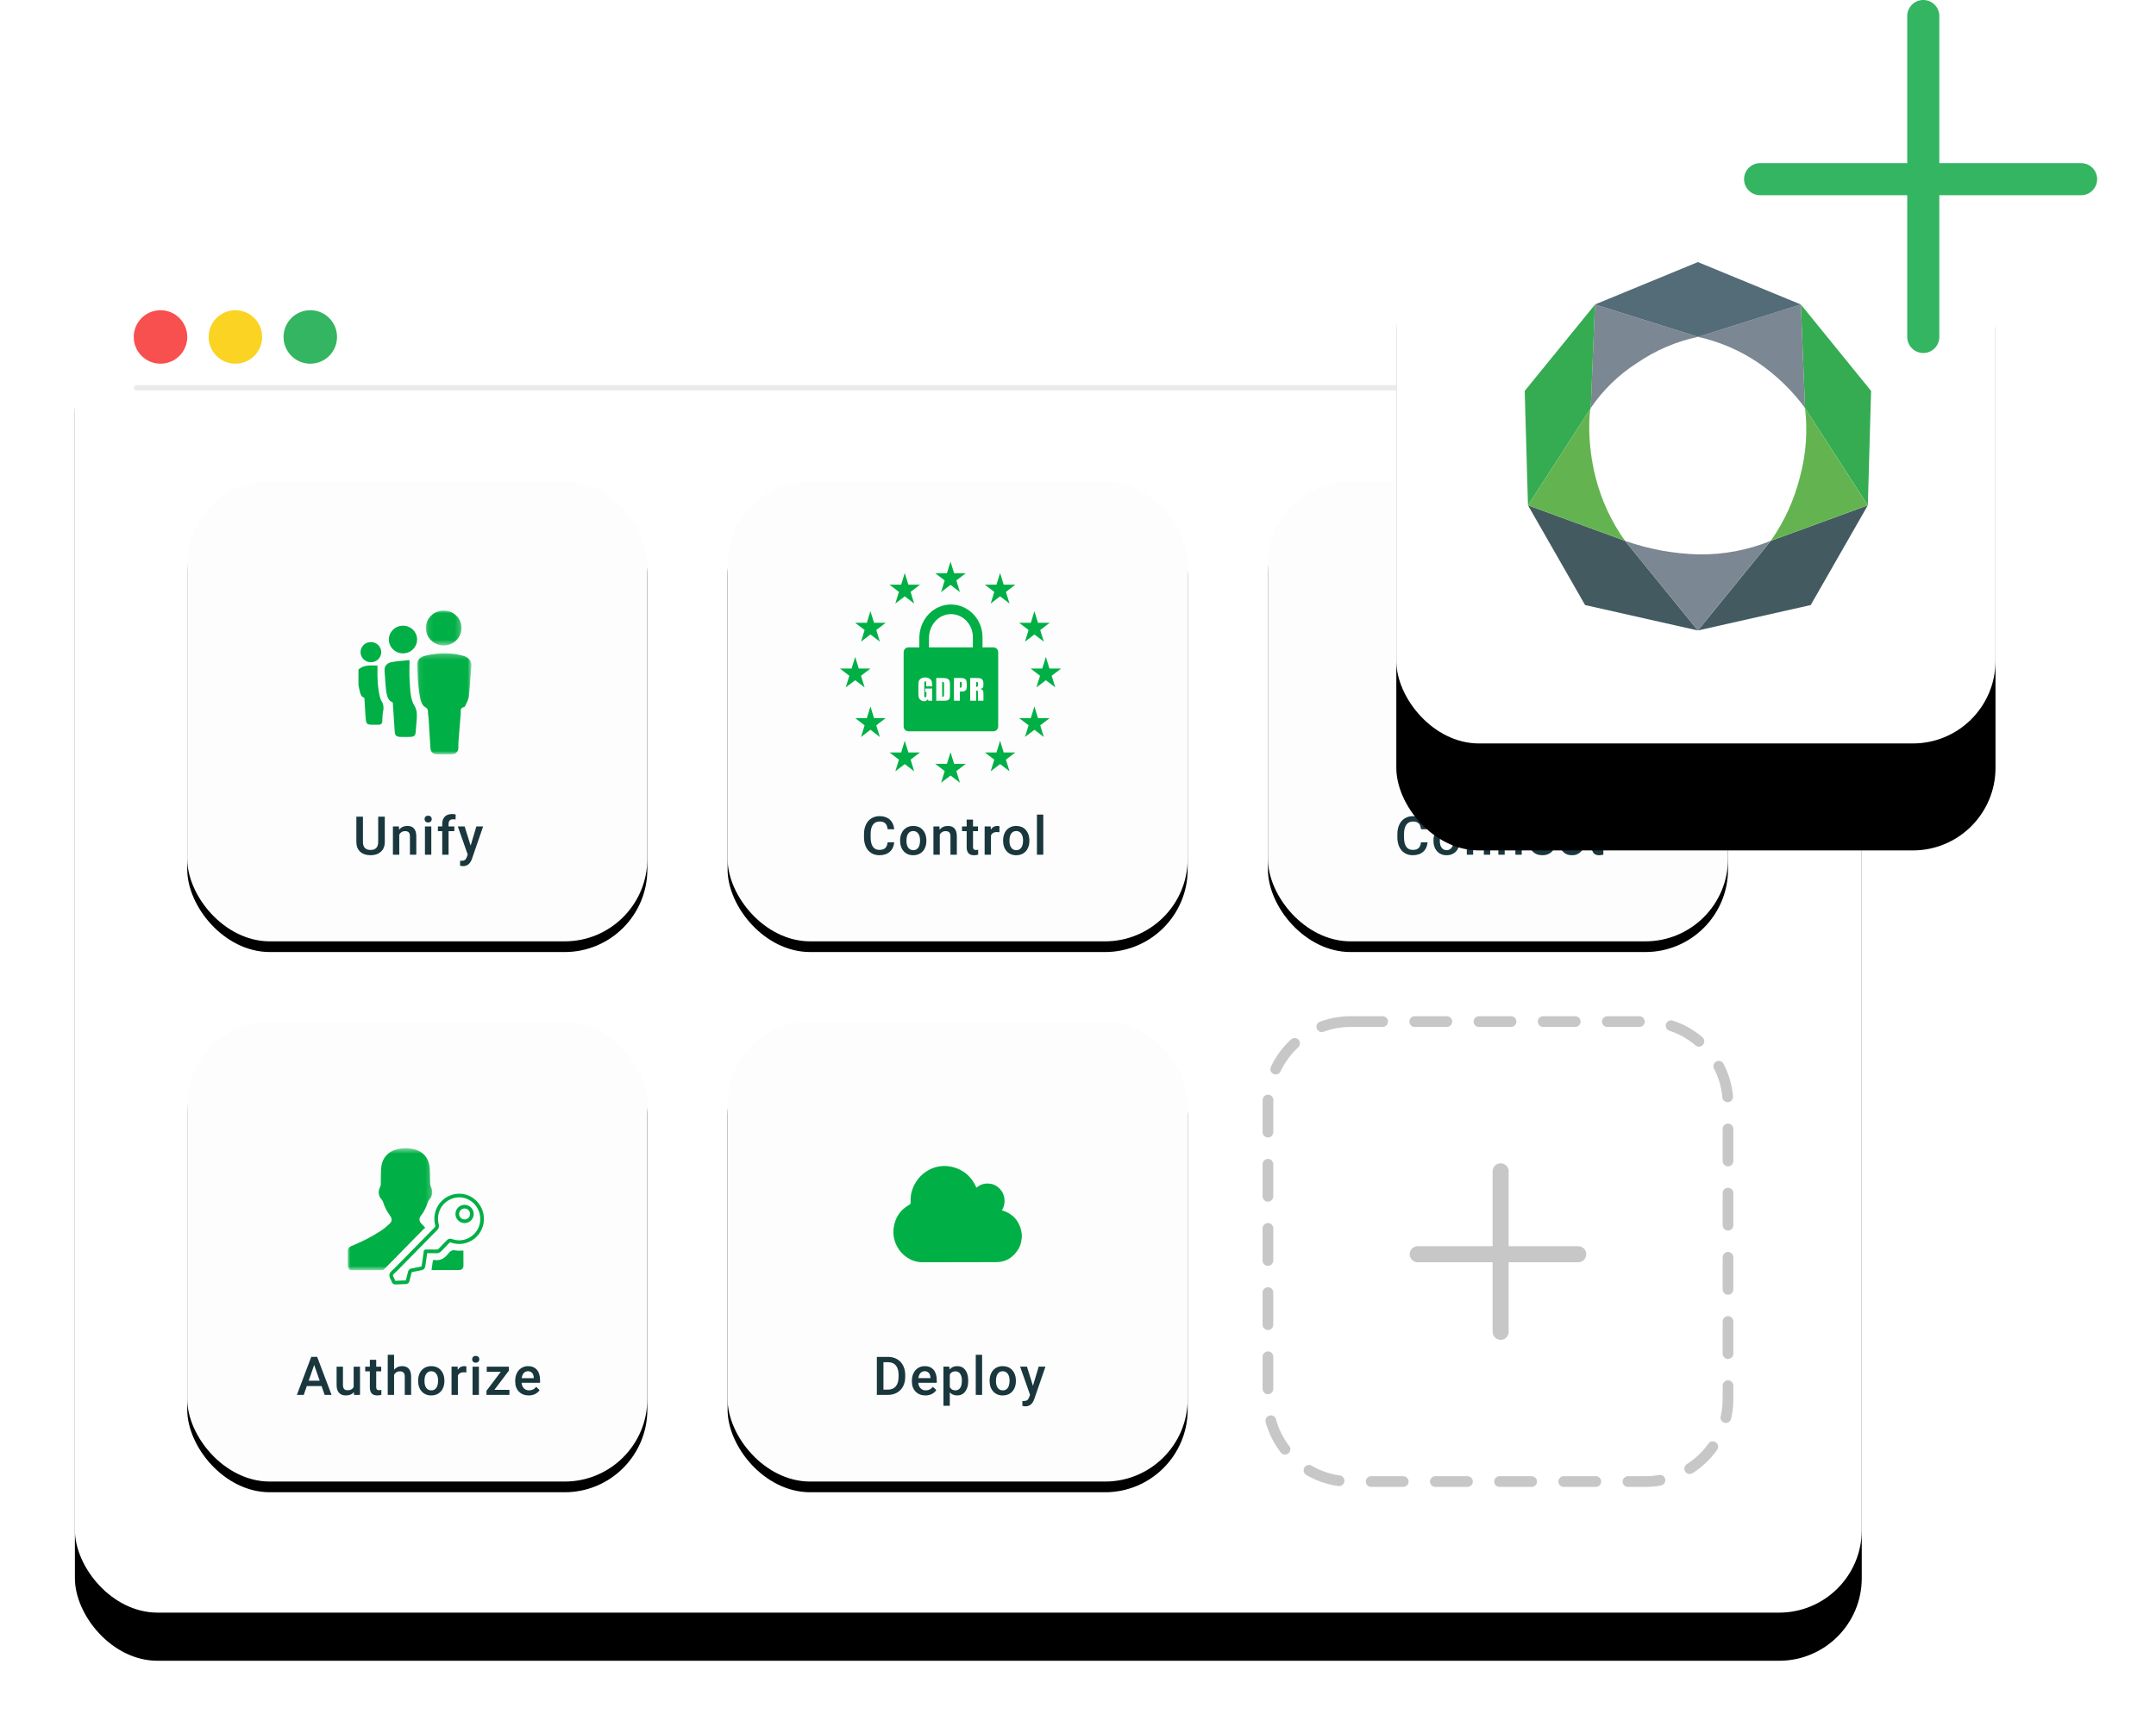 <svg height="324" viewBox="0 0 403 324" width="403" xmlns="http://www.w3.org/2000/svg" xmlns:xlink="http://www.w3.org/1999/xlink"><defs><rect id="a" height="249" rx="15.444" width="334" y=".506"/><filter id="b" height="120.5%" width="115.3%" x="-7.6%" y="-6.6%"><feOffset dx="0" dy="9" in="SourceAlpha" result="shadowOffsetOuter1"/><feGaussianBlur in="shadowOffsetOuter1" result="shadowBlurOuter1" stdDeviation="7"/><feColorMatrix in="shadowBlurOuter1" type="matrix" values="0 0 0 0 0.094   0 0 0 0 0.536   0 0 0 0 0.433  0 0 0 0.18 0"/></filter><rect id="c" height="86" rx="15.444" width="86" x="21" y="38"/><filter id="d" height="123.3%" width="123.3%" x="-11.6%" y="-9.3%"><feOffset dx="0" dy="2" in="SourceAlpha" result="shadowOffsetOuter1"/><feGaussianBlur in="shadowOffsetOuter1" result="shadowBlurOuter1" stdDeviation="3"/><feColorMatrix in="shadowBlurOuter1" type="matrix" values="0 0 0 0 0.094   0 0 0 0 0.536   0 0 0 0 0.433  0 0 0 0.13 0"/></filter><rect id="e" height="86" rx="15.444" width="86" x="21" y="139"/><filter id="f" height="123.3%" width="123.3%" x="-11.6%" y="-9.3%"><feOffset dx="0" dy="2" in="SourceAlpha" result="shadowOffsetOuter1"/><feGaussianBlur in="shadowOffsetOuter1" result="shadowBlurOuter1" stdDeviation="3"/><feColorMatrix in="shadowBlurOuter1" type="matrix" values="0 0 0 0 0.094   0 0 0 0 0.536   0 0 0 0 0.433  0 0 0 0.13 0"/></filter><rect id="g" height="86" rx="15.444" width="86"/><filter id="h" height="123.3%" width="123.3%" x="-11.6%" y="-9.3%"><feOffset dx="0" dy="2" in="SourceAlpha" result="shadowOffsetOuter1"/><feGaussianBlur in="shadowOffsetOuter1" result="shadowBlurOuter1" stdDeviation="3"/><feColorMatrix in="shadowBlurOuter1" type="matrix" values="0 0 0 0 0.094   0 0 0 0 0.536   0 0 0 0 0.433  0 0 0 0.13 0"/></filter><rect id="i" height="86" rx="15.444" width="86" x="122" y="139"/><filter id="j" height="123.3%" width="123.3%" x="-11.6%" y="-9.3%"><feOffset dx="0" dy="2" in="SourceAlpha" result="shadowOffsetOuter1"/><feGaussianBlur in="shadowOffsetOuter1" result="shadowBlurOuter1" stdDeviation="3"/><feColorMatrix in="shadowBlurOuter1" type="matrix" values="0 0 0 0 0.094   0 0 0 0 0.536   0 0 0 0 0.433  0 0 0 0.13 0"/></filter><rect id="k" height="86" rx="15.444" width="86" x="223" y="38"/><filter id="l" height="123.3%" width="123.3%" x="-11.6%" y="-9.3%"><feOffset dx="0" dy="2" in="SourceAlpha" result="shadowOffsetOuter1"/><feGaussianBlur in="shadowOffsetOuter1" result="shadowBlurOuter1" stdDeviation="3"/><feColorMatrix in="shadowBlurOuter1" type="matrix" values="0 0 0 0 0.094   0 0 0 0 0.536   0 0 0 0 0.433  0 0 0 0.13 0"/></filter><rect id="m" height="112" rx="15.444" width="112" y="24"/><filter id="n" height="198.2%" width="198.2%" x="-49.1%" y="-31.2%"><feOffset dx="0" dy="20" in="SourceAlpha" result="shadowOffsetOuter1"/><feGaussianBlur in="shadowOffsetOuter1" result="shadowBlurOuter1" stdDeviation="15"/><feColorMatrix in="shadowBlurOuter1" type="matrix" values="0 0 0 0 0.208   0 0 0 0 0.753   0 0 0 0 0.655  0 0 0 0.23 0"/></filter><mask id="o" fill="#fff"><path d="m0 .468h15.792v22.804h-15.792z" fill="#fff" fill-rule="evenodd"/></mask><mask id="p" fill="#fff"><path d="m.074.218h10.143v18.888h-10.143z" fill="#fff" fill-rule="evenodd"/></mask><mask id="q" fill="#fff"><path d="m.113.019h6.663v6.523h-6.663z" fill="#fff" fill-rule="evenodd"/></mask><mask id="r" fill="#fff"><path d="m.056.085h10.446v10.475h-10.446z" fill="#fff" fill-rule="evenodd"/></mask><mask id="s" fill="#fff"><path d="m0 .007h24.307v17.669h-24.307z" fill="#fff" fill-rule="evenodd"/></mask></defs><g fill="none" fill-rule="evenodd"><g transform="translate(14 52)"><use fill="#000" filter="url(#b)" xlink:href="#a"/><use fill="#fff" fill-rule="evenodd" xlink:href="#a"/><circle cx="16" cy="11" fill="#f84f4f" r="5"/><use fill="#000" filter="url(#d)" xlink:href="#c"/><use fill="#fdfdfd" fill-rule="evenodd" xlink:href="#c"/><path d="m55.267 107.898c.804 0 1.448-.221 1.931-.662s.725-1.039.725-1.794v-4.751h-1.23v4.717c0 1.003-.475 1.504-1.426 1.504-.469 0-.824-.125-1.064-.376-.241-.251-.361-.614-.361-1.089v-4.756h-1.23v4.746c0 .771.239 1.375.718 1.809.479.435 1.125.652 1.938.652zm5.363-.098v-3.76c.234-.433.591-.649 1.069-.649.329 0 .566.081.71.242.145.161.217.409.217.745v3.423h1.187v-3.491c-.02-1.26-.579-1.89-1.68-1.89-.635 0-1.147.236-1.538.708l-.034-.61h-1.118v5.283zm5.397-6.03c.215 0 .381-.059.498-.178s.176-.268.176-.447c0-.182-.059-.334-.176-.454s-.283-.181-.498-.181c-.215 0-.38.06-.496.181s-.173.272-.173.454c0 .179.058.328.173.447s.281.178.496.178zm.591 6.03v-5.283h-1.187v5.283zm3.229 0v-4.404h1.074v-.879h-1.074v-.469c0-.583.283-.874.85-.874.173 0 .324.013.454.039l.029-.928c-.234-.059-.456-.088-.664-.088-.586 0-1.042.16-1.367.479-.326.319-.488.771-.488 1.357v.483h-.806v.879h.806v4.404zm2.721 2.134c.771 0 1.318-.444 1.641-1.333l2.1-6.084h-1.265l-1.074 3.584-1.118-3.584h-1.279l1.855 5.259-.171.454c-.088.257-.208.44-.359.549-.151.109-.377.164-.676.164l-.225-.015v.918c.208.059.399.088.571.088z" fill="#19373d" fill-rule="nonzero"/><use fill="#000" filter="url(#f)" xlink:href="#e"/><use fill="#fdfdfd" fill-rule="evenodd" xlink:href="#e"/><g transform="translate(51 162)"><path d="m14.498 15.334c-.091.069-.205.134-.293.227-2.475 2.519-4.946 5.046-7.426 7.561-.084.087-.242.134-.367.134-1.855.012-3.711.017-5.566.014-.538 0-.829-.287-.837-.831-.012-.928 0-1.856-.009-2.784-.007-.516.3-.742.722-.919 1.884-.783 3.713-1.68 5.422-2.805.593-.393 1.153-.846 1.671-1.338.515-.49.502-1.007.064-1.564-.586-.747-.977-1.591-1.267-2.493-.055-.175-.162-.349-.284-.485-.591-.643-.704-1.513-.302-2.289.089-.173.142-.382.149-.577.033-1.031-.016-2.068.08-3.089.173-1.86 1.355-3.113 3.158-3.486.973-.202 1.944-.188 2.913.025 1.631.356 2.755 1.523 2.957 3.225.127 1.056.069 2.133.115 3.203.012.244.076.504.185.721.362.734.248 1.617-.3 2.232-.135.154-.248.351-.313.549-.308.923-.709 1.793-1.324 2.551-.3.369-.327.895-.025 1.272.246.308.536.581.878.945" fill="#00af45" mask="url(#o)" transform="translate(0 .215)"/><path d="m14.267 21.964c-.017.128-.04.255-.057.382-.109.737-.109.737-.842.877-.46.087-.92.192-1.384.265-.22.035-.329.142-.38.356-.125.528-.273 1.048-.395 1.575-.054.223-.16.311-.394.313-.622.011-1.244.04-1.867.074-.206.014-.322-.046-.395-.255-.145-.41-.489-.839-.429-1.208.054-.347.514-.633.809-.933 2.508-2.56 5.02-5.119 7.539-7.667.233-.234.291-.424.202-.764-.646-2.484.934-4.943 3.438-5.394 2.426-.439 4.732 1.366 4.98 3.893.304 3.16-2.735 5.571-5.702 4.507-.269-.098-.431-.07-.627.142-.495.533-1.029 1.032-1.522 1.57-.207.221-.42.279-.707.27-.644-.023-1.293-.007-1.984-.005-.094.655-.186 1.328-.283 2.002z" stroke="#00af45" stroke-linejoin="round" stroke-width=".682"/><circle cx="21.84" cy="12.968" r="1.365" stroke="#00af45" stroke-width=".682"/><path d="m21.621 19.812c0 .332 0 .651.002.968.003.59.02 1.183.009 1.776-.013.62-.293.895-.897.9-1.584.007-3.173.007-4.759.01-.087 0-.173-.012-.305-.021.076-.586.147-1.155.233-1.721.009-.06.106-.111.169-.161.016-.01.051-.005.075-.001 1.216.24 2.047-.385 2.733-1.28.371-.484.786-.612 1.375-.484.409.087.853.015 1.364.015" fill="#00af45"/></g><path d="m42.775 208.8.576-1.655h2.754l.581 1.655h1.289l-2.69-7.109h-1.108l-2.686 7.109zm2.983-2.651h-2.061l1.03-2.949zm4.904 2.749c.641 0 1.136-.205 1.484-.615l.029.518h1.118v-5.283h-1.187v3.794c-.202.413-.591.62-1.167.62-.557 0-.835-.335-.835-1.006v-3.408h-1.187v3.423c0 .635.147 1.12.442 1.455.295.335.728.503 1.301.503zm5.841 0c.251 0 .511-.037.781-.112v-.918c-.14.033-.278.049-.415.049-.205 0-.347-.045-.427-.134-.08-.09-.12-.235-.12-.437v-2.949h.933v-.879h-.933v-1.284h-1.187v1.284h-.869v.879h.869v2.993c0 1.006.456 1.509 1.367 1.509zm3.16-.098v-3.774c.234-.423.589-.635 1.064-.635.306 0 .538.076.696.227s.237.409.237.774v3.408h1.187v-3.452c-.016-1.286-.588-1.929-1.714-1.929-.592 0-1.082.225-1.47.674v-2.793h-1.187v7.5zm6.954.098c.488 0 .919-.112 1.292-.337.373-.225.659-.542.859-.952s.3-.876.3-1.396l-.005-.278c-.036-.758-.276-1.367-.72-1.826-.444-.459-1.023-.688-1.736-.688-.482 0-.908.111-1.279.334-.371.223-.659.542-.864.957-.205.415-.308.881-.308 1.399v.059c0 .827.224 1.488.671 1.985.448.496 1.044.745 1.79.745zm0-.947c-.4 0-.713-.154-.938-.461s-.337-.733-.337-1.277c0-.612.114-1.072.342-1.379s.535-.461.923-.461c.394 0 .706.156.935.469.229.312.344.736.344 1.27 0 .602-.111 1.06-.334 1.372-.223.312-.535.469-.935.469zm4.972.85v-3.613c.189-.417.555-.625 1.099-.625.166 0 .327.013.483.039l.005-1.113c-.111-.046-.251-.068-.42-.068-.508 0-.905.229-1.191.688l-.029-.591h-1.133v5.283zm3.336-6.03c.215 0 .381-.059.498-.178s.176-.268.176-.447c0-.182-.059-.334-.176-.454s-.283-.181-.498-.181c-.215 0-.38.06-.496.181-.116.12-.173.272-.173.454 0 .179.058.328.173.447.116.119.281.178.496.178zm.591 6.03v-5.283h-1.187v5.283zm5.704 0v-.947h-2.812l2.71-3.584v-.752h-4.136v.957h2.632l-2.681 3.55v.776zm3.61.098c.439 0 .836-.087 1.189-.261.353-.174.636-.419.847-.735l-.64-.61c-.342.439-.785.659-1.328.659-.387 0-.709-.127-.964-.381-.256-.254-.401-.599-.437-1.035h3.452v-.479c0-.84-.196-1.489-.588-1.948-.392-.459-.948-.688-1.667-.688-.452 0-.863.116-1.23.347-.368.231-.653.554-.857.969-.203.415-.305.886-.305 1.414v.146c0 .788.234 1.418.701 1.892s1.077.71 1.829.71zm.947-3.232h-2.261c.055-.407.183-.724.383-.952s.463-.342.789-.342c.329 0 .586.102.771.305.186.203.291.504.317.901z" fill="#19373d" fill-rule="nonzero"/><g transform="translate(122 38)"><use fill="#000" filter="url(#h)" xlink:href="#g"/><use fill="#fdfdfd" fill-rule="evenodd" xlink:href="#g"/><path d="m28.359 69.898c.811 0 1.46-.212 1.948-.637.488-.425.768-1.016.84-1.775h-1.23c-.065.508-.22.871-.464 1.089-.244.218-.609.327-1.094.327-.531 0-.933-.202-1.208-.605-.275-.404-.413-.99-.413-1.758v-.63c.007-.758.154-1.334.442-1.726.288-.392.701-.588 1.238-.588.462 0 .813.113 1.052.339.239.226.388.595.447 1.106h1.23c-.078-.778-.356-1.38-.835-1.807s-1.11-.64-1.895-.64c-.583 0-1.096.138-1.541.415s-.785.671-1.023 1.182-.356 1.102-.356 1.772v.664c.01.654.132 1.229.366 1.724s.567.876.999 1.145.93.403 1.497.403zm6.349 0c.488 0 .919-.112 1.292-.337.373-.225.659-.542.859-.952.2-.41.3-.876.3-1.396l-.005-.278c-.036-.758-.276-1.367-.72-1.826-.444-.459-1.023-.688-1.736-.688-.482 0-.908.111-1.279.334-.371.223-.659.542-.864.957-.205.415-.308.881-.308 1.399v.059c0 .827.224 1.488.671 1.985.448.496 1.044.745 1.79.745zm0-.947c-.4 0-.713-.154-.938-.461-.225-.308-.337-.733-.337-1.277 0-.612.114-1.072.342-1.379.228-.308.535-.461.923-.461.394 0 .706.156.935.469s.344.736.344 1.27c0 .602-.111 1.06-.334 1.372-.223.312-.535.469-.935.469zm4.957.85v-3.76c.234-.433.591-.649 1.069-.649.329 0 .566.081.71.242.145.161.217.409.217.745v3.423h1.187v-3.491c-.02-1.26-.579-1.89-1.68-1.89-.635 0-1.147.236-1.538.708l-.034-.61h-1.118v5.283zm6.393.098c.251 0 .511-.037.781-.112v-.918c-.14.033-.278.049-.415.049-.205 0-.347-.045-.427-.134s-.12-.235-.12-.437v-2.949h.933v-.879h-.933v-1.284h-1.187v1.284h-.869v.879h.869v2.993c0 1.006.456 1.509 1.367 1.509zm3.175-.098v-3.613c.189-.417.555-.625 1.099-.625.166 0 .327.013.483.039l.005-1.113c-.111-.046-.251-.068-.42-.068-.508 0-.905.229-1.191.688l-.029-.591h-1.133v5.283zm4.728.098c.488 0 .919-.112 1.292-.337.373-.225.659-.542.859-.952.2-.41.3-.876.3-1.396l-.005-.278c-.036-.758-.276-1.367-.72-1.826-.444-.459-1.023-.688-1.736-.688-.482 0-.908.111-1.279.334-.371.223-.659.542-.864.957-.205.415-.308.881-.308 1.399v.059c0 .827.224 1.488.671 1.985.448.496 1.044.745 1.79.745zm0-.947c-.4 0-.713-.154-.938-.461-.225-.308-.337-.733-.337-1.277 0-.612.114-1.072.342-1.379.228-.308.535-.461.923-.461.394 0 .706.156.935.469s.344.736.344 1.27c0 .602-.111 1.06-.334 1.372-.223.312-.535.469-.935.469zm5.05.85v-7.5h-1.187v7.5z" fill="#19373d" fill-rule="nonzero"/><g fill="#00af45" transform="translate(21 15)"><path d="m20.671 0-.673 2.177h-2.178l1.761 1.344-.674 2.181 1.764-1.348 1.763 1.348-.675-2.181 1.763-1.344h-2.178z"/><path d="m19.997 37.818h-2.177l1.764 1.345-.675 2.18 1.763-1.345 1.76 1.345-.672-2.18 1.764-1.345h-2.181l-.67-2.178z"/><path d="m29.264 4.317h-2.177l1.764 1.345-.673 2.179 1.76-1.345 1.761 1.345-.67-2.179 1.761-1.345h-2.18l-.671-2.179z"/><path d="m35.681 11.444h-2.18l1.763 1.348-.674 2.177 1.763-1.348 1.76 1.348-.673-2.177 1.762-1.348h-2.18l-.67-2.177z"/><path d="m37.819 19.999h-2.179l1.762 1.345-.676 2.178 1.767-1.345 1.761 1.345-.674-2.178 1.762-1.345h-2.179l-.671-2.179z"/><path d="m2.179 19.999h-2.179l1.761 1.344-.677 2.18 1.768-1.346 1.762 1.346-.674-2.18 1.761-1.344h-2.179l-.671-2.179z"/><path d="m35.678 29.265h-2.176l1.762 1.345-.674 2.179 1.764-1.345 1.759 1.345-.671-2.179 1.761-1.345h-2.178l-.672-2.178z"/><path d="m30.611 35.68-.673-2.178-.674 2.178h-2.177l1.764 1.348-.673 2.176 1.761-1.345 1.763 1.345-.673-2.176 1.761-1.348z"/><path d="m11.446 4.317h-2.18l1.763 1.345-.673 2.179 1.763-1.345 1.761 1.345-.673-2.179 1.761-1.345h-2.178l-.671-2.179z"/><path d="m5.029 11.445h-2.178l1.764 1.348-.673 2.175 1.76-1.345 1.761 1.345-.67-2.175 1.76-1.348h-2.18l-.671-2.179z"/><path d="m5.029 29.265h-2.178l1.764 1.345-.673 2.179 1.763-1.345 1.758 1.345-.67-2.179 1.76-1.345h-2.177l-.671-2.178z"/><path d="m12.791 35.68-.673-2.178-.674 2.178h-2.177l1.763 1.348-.673 2.176 1.761-1.345 1.763 1.345-.673-2.176 1.761-1.348z"/><g transform="translate(11.405 7.841)"><path d="m7.953 14.68c-.044-.025-.126-.038-.248-.038v2.801c.16 0 .257-.032.294-.096.038-.066.057-.237.057-.523v-1.653c0-.194-.006-.318-.019-.371-.013-.056-.04-.096-.085-.121"/><path d="m11.017 14.642v1.085c.031 0 .059.003.082.003.101 0 .173-.027.214-.078.037-.05.059-.156.059-.311v-.351c0-.144-.025-.239-.069-.283-.048-.043-.142-.065-.286-.065"/><path d="m14.055 14.642v.944c.126 0 .214-.015.265-.049.05-.035.074-.146.074-.332v-.236c0-.134-.024-.221-.074-.264-.048-.041-.136-.063-.265-.063"/><path d="m17.277 8.201h-2.029v-1.908c0-3.369-2.648-6.111-5.905-6.111-3.204 0-5.797 2.67-5.904 6.083-.003.183-.006 1.047-.003 1.937h-2.029c-.497 0-.901.405-.901.897v13.888c0 .495.405.899.901.899h15.87c.497 0 .902-.405.902-.899v-13.888c0-.493-.406-.897-.902-.897zm-12.036-1.881c.075-2.437 1.879-4.341 4.102-4.341 2.265 0 4.103 1.933 4.103 4.314v1.908h-8.211c0-.93 0-1.731.006-1.881zm.6 9.161h-1.112v-.386c0-.245-.013-.398-.032-.457-.022-.062-.072-.093-.151-.093-.068 0-.115.028-.141.078-.025.057-.037.191-.037.408v2.042c0 .193.012.318.037.379.025.06.075.09.147.09.082 0 .136-.034.167-.103.028-.068.043-.202.043-.4v-.504h-.226v-.647h1.304v2.286h-.701l-.104-.305c-.075.13-.169.23-.286.294-.116.065-.251.101-.408.101-.185 0-.361-.047-.524-.137-.161-.09-.287-.202-.372-.333-.085-.137-.138-.276-.157-.422-.022-.147-.031-.364-.031-.656v-1.268c0-.405.018-.702.066-.886.043-.183.169-.352.377-.506.21-.153.478-.231.81-.231.323 0 .593.069.81.199.214.134.352.292.417.476.067.183.102.45.102.799zm3.325 1.431c0 .378-.018.633-.053.764-.038.127-.101.23-.189.301-.091.072-.201.125-.333.153-.132.03-.334.044-.597.044h-1.4v-4.259h.828c.538 0 .901.025 1.091.072.187.048.333.13.43.242.101.111.16.239.185.375.025.137.037.411.037.812zm3.135-1.435c0 .271-.032.471-.088.595-.056.124-.157.22-.307.285-.151.069-.348.1-.591.1h-.299v1.717h-1.111v-4.259h1.12c.302 0 .535.022.697.072.161.045.286.114.369.204.082.087.134.195.163.323.032.129.047.324.047.591zm2.953.692c.079.089.123.174.142.252.019.078.028.285.028.63v1.123h-1.03v-1.415c0-.231-.018-.37-.056-.425-.035-.053-.128-.081-.283-.081v1.921h-1.112v-4.259h.789c.524 0 .879.019 1.064.06.185.04.337.143.452.31.12.165.176.429.176.793 0 .332-.04.552-.122.668-.085.115-.246.183-.49.205.219.052.367.128.443.218z"/></g></g></g><use fill="#000" filter="url(#j)" xlink:href="#i"/><use fill="#fdfdfd" fill-rule="evenodd" xlink:href="#i"/><path d="m151.946 208.8c.641 0 1.21-.138 1.707-.415s.879-.671 1.147-1.182c.269-.511.403-1.104.403-1.777v-.356c0-.664-.133-1.253-.4-1.768s-.644-.911-1.13-1.191c-.487-.28-1.044-.42-1.672-.42h-2.1v7.109zm-.005-.986h-.806v-5.127h.864c.638 0 1.125.203 1.46.61.335.407.503.996.503 1.768v.396c-.007.758-.183 1.34-.53 1.746-.347.405-.844.608-1.492.608zm7.037 1.084c.439 0 .836-.087 1.189-.261.353-.174.636-.419.847-.735l-.64-.61c-.342.439-.785.659-1.328.659-.387 0-.709-.127-.964-.381-.256-.254-.401-.599-.437-1.035h3.452v-.479c0-.84-.196-1.489-.588-1.948-.392-.459-.948-.688-1.667-.688-.452 0-.863.116-1.23.347-.368.231-.653.554-.857.969-.203.415-.305.886-.305 1.414v.146c0 .788.234 1.418.701 1.892.467.474 1.077.71 1.829.71zm.947-3.232h-2.261c.055-.407.183-.724.383-.952.2-.228.463-.342.789-.342.329 0 .586.102.771.305.186.203.291.504.317.901zm3.61 5.166v-2.505c.348.381.812.571 1.392.571.625 0 1.123-.243 1.494-.73.371-.487.557-1.139.557-1.956v-.073c0-.853-.183-1.519-.549-2-.366-.48-.872-.72-1.516-.72-.599 0-1.073.212-1.421.635l-.049-.537h-1.094v7.314zm1.055-2.881c-.488 0-.84-.205-1.055-.615v-2.344c.212-.4.56-.601 1.045-.601.391 0 .691.155.901.464.21.309.315.728.315 1.255 0 .618-.107 1.08-.32 1.384s-.509.457-.886.457zm4.987.85v-7.5h-1.187v7.5zm3.864.098c.488 0 .919-.112 1.292-.337.373-.225.659-.542.859-.952s.3-.876.3-1.396l-.005-.278c-.036-.758-.276-1.367-.72-1.826-.444-.459-1.023-.688-1.736-.688-.482 0-.908.111-1.279.334-.371.223-.659.542-.864.957-.205.415-.308.881-.308 1.399v.059c0 .827.224 1.488.671 1.985.448.496 1.044.745 1.79.745zm0-.947c-.4 0-.713-.154-.938-.461-.225-.308-.337-.733-.337-1.277 0-.612.114-1.072.342-1.379s.535-.461.923-.461c.394 0 .706.156.935.469s.344.736.344 1.27c0 .602-.111 1.06-.334 1.372s-.535.469-.935.469zm4.235 2.983c.771 0 1.318-.444 1.641-1.333l2.1-6.084h-1.265l-1.074 3.584-1.118-3.584h-1.279l1.855 5.259-.171.454c-.088.257-.208.44-.359.549-.151.109-.377.164-.676.164l-.225-.015v.918c.208.059.399.088.571.088z" fill="#19373d" fill-rule="nonzero"/><use fill="#000" filter="url(#l)" xlink:href="#k"/><use fill="#fdfdfd" fill-rule="evenodd" xlink:href="#k"/><path d="m250.057 107.898c.811 0 1.46-.212 1.948-.637.488-.425.768-1.016.84-1.775h-1.23c-.065.508-.22.871-.464 1.089-.244.218-.609.327-1.094.327-.531 0-.933-.202-1.208-.605s-.413-.99-.413-1.758v-.63c.007-.758.154-1.334.442-1.726.288-.392.701-.588 1.238-.588.462 0 .813.113 1.052.339s.388.595.447 1.106h1.23c-.078-.778-.356-1.38-.835-1.807-.479-.426-1.11-.64-1.895-.64-.583 0-1.096.138-1.541.415s-.785.671-1.023 1.182c-.238.511-.356 1.102-.356 1.772v.664c.01.654.132 1.229.366 1.724.234.495.567.876.999 1.145.431.269.93.403 1.497.403zm6.349 0c.488 0 .919-.112 1.292-.337.373-.225.659-.542.859-.952.2-.41.3-.876.3-1.396l-.005-.278c-.036-.758-.276-1.367-.72-1.826-.444-.459-1.023-.688-1.736-.688-.482 0-.908.111-1.279.334-.371.223-.659.542-.864.957-.205.415-.308.881-.308 1.399v.059c0 .827.224 1.488.671 1.985.448.496 1.044.745 1.79.745zm0-.947c-.4 0-.713-.154-.938-.461-.225-.308-.337-.733-.337-1.277 0-.612.114-1.072.342-1.379.228-.308.535-.461.923-.461.394 0 .706.156.935.469s.344.736.344 1.27c0 .602-.111 1.06-.334 1.372-.223.312-.535.469-.935.469zm4.957.85v-3.76c.234-.433.591-.649 1.069-.649.329 0 .566.081.71.242.145.161.217.409.217.745v3.423h1.187v-3.491c-.02-1.26-.579-1.89-1.68-1.89-.635 0-1.147.236-1.538.708l-.034-.61h-1.118v5.283zm5.895 0v-3.76c.234-.433.591-.649 1.069-.649.329 0 .566.081.71.242.145.161.217.409.217.745v3.423h1.187v-3.491c-.02-1.26-.579-1.89-1.68-1.89-.635 0-1.147.236-1.538.708l-.034-.61h-1.118v5.283zm7.052.098c.439 0 .836-.087 1.189-.261.353-.174.636-.419.847-.735l-.64-.61c-.342.439-.785.659-1.328.659-.387 0-.709-.127-.964-.381-.256-.254-.401-.599-.437-1.035h3.452v-.479c0-.84-.196-1.489-.588-1.948-.392-.459-.948-.688-1.667-.688-.452 0-.863.116-1.23.347-.368.231-.653.554-.857.969-.203.415-.305.886-.305 1.414v.146c0 .788.234 1.418.701 1.892.467.474 1.077.71 1.829.71zm.947-3.232h-2.261c.055-.407.183-.724.383-.952s.463-.342.789-.342c.329 0 .586.102.771.305.186.203.291.504.317.901zm4.611 3.232c.381 0 .736-.083 1.064-.249.329-.166.589-.391.781-.676.192-.285.295-.592.308-.92h-1.118c-.013.254-.117.467-.312.64-.195.173-.441.259-.737.259-.391 0-.689-.141-.896-.422-.207-.282-.31-.709-.31-1.282v-.19c.003-.566.109-.989.317-1.267.208-.278.505-.417.889-.417.299 0 .546.098.74.293.194.195.297.444.31.747h1.118c-.02-.596-.227-1.077-.623-1.443s-.907-.549-1.536-.549c-.742 0-1.328.242-1.758.725-.43.483-.645 1.127-.645 1.931v.122c0 .843.216 1.504.649 1.982.433.479 1.019.718 1.758.718zm5.05 0c.251 0 .511-.037.781-.112v-.918c-.14.033-.278.049-.415.049-.205 0-.347-.045-.427-.134-.08-.09-.12-.235-.12-.437v-2.949h.933v-.879h-.933v-1.284h-1.187v1.284h-.869v.879h.869v2.993c0 1.006.456 1.509 1.367 1.509z" fill="#19373d" fill-rule="nonzero"/><path d="m238.444 139h55.112c8.529 0 15.444 6.915 15.444 15.444v55.112c0 8.529-6.915 15.444-15.444 15.444h-55.112c-8.529 0-15.444-6.915-15.444-15.444v-55.112c0-8.529 6.915-15.444 15.444-15.444z" stroke="#c7c7c7" stroke-dasharray="6" stroke-linecap="round" stroke-linejoin="round" stroke-width="2"/><circle cx="30" cy="11" fill="#fad323" r="5"/><circle cx="44" cy="11" fill="#34b561" r="5"/><path d="m266.5 167v30" stroke="#c7c7c7" stroke-linecap="round" stroke-linejoin="round" stroke-width="3"/><path d="m251 182.5h30" stroke="#c7c7c7" stroke-linecap="round" stroke-linejoin="round" stroke-width="3"/><g fill="#00af45" transform="translate(53 62)"><path d="m0 11.181c.841-.751 1.798-.83 3.551-.744 0 .222.005.446.002.672-.028 1.742.043 3.474.459 5.175.066.273.155.556.306.79.425.65.42 1.317.273 2.048-.118.575-.089 1.174-.132 1.765-.033.441-.291.627-.729.617-.333-.008-.664 0-.998 0-1.149.002-1.282-.11-1.381-1.218-.051-.573-.079-1.143-.115-1.717-.043-.699-.084-1.399-.127-2.102-.67-.189-.733-.767-.877-1.292-.091-.348-.153-.705-.226-1.062z"/><path d="m5.164 19.102c-.481 0-.963.008-1.444 0-.683-.01-1.121-.469-1.162-1.143-.104-1.864-.222-3.726-.344-5.588-.015-.267-.089-.53-.101-.795-.024-.525.076-.991-.609-1.342-.42-.217-.702-.91-.817-1.437-.24-1.108-.359-2.246-.469-3.38-.087-.911-.054-1.833-.132-2.748-.112-1.345.654-1.786 1.548-2.002 2.374-.573 4.783-.644 7.162.056.772.227 1.511.884 1.414 1.908-.181 1.89-.257 3.787-.471 5.673-.066.588-.425 1.148-.667 1.717-.046.109-.158.247-.262.267-.764.145-.561.72-.596 1.207-.135 1.804-.291 3.604-.428 5.408-.023.323.005.653-.004.978-.021.759-.507 1.215-1.284 1.22-.442.002-.888.002-1.332.002" mask="url(#p)" transform="translate(10.9 7.924)"/><path d="m9.547 9.417c.002 1.442-.066 2.687.026 3.923.117 1.589.084 3.268.919 4.666.499.833.446 1.594.403 2.421-.048.854-.148 1.707-.209 2.56-.037.54-.381.759-.86.782-.683.031-1.37.021-2.053.005-.634-.012-.94-.303-.978-.848-.125-1.859-.252-3.721-.379-5.601-.805-.298-1.037-1.027-1.169-1.758-.145-.822-.173-1.667-.245-2.503-.046-.538-.063-1.075-.117-1.608-.095-.97.512-1.498 1.286-1.656 1.044-.209 2.127-.249 3.377-.384"/><path d="m6.776 3.274c.002 1.801-1.485 3.266-3.327 3.268-1.839.003-3.334-1.454-3.336-3.255-.003-1.804 1.487-3.266 3.326-3.269 1.839-.002 3.335 1.455 3.337 3.255" mask="url(#q)" transform="translate(12.492 .133)"/><path d="m10.966 5.566c-.002-1.429-1.187-2.583-2.644-2.581-1.459.003-2.639 1.162-2.637 2.591.003 1.426 1.187 2.582 2.645 2.579 1.459-.002 2.638-1.161 2.636-2.59"/><path d="m4.258 7.927c.002 1.044-.861 1.892-1.926 1.892-1.067.003-1.933-.843-1.936-1.884-.002-1.045.861-1.893 1.928-1.893 1.065-.002 1.93.841 1.933 1.885"/></g><g transform="translate(254 65)"><g fill="#00af45"><path d="m4.948 10.56c-.407-.09-.822-.153-1.218-.273-2.27-.699-3.814-2.911-3.663-5.238.162-2.495 1.931-4.489 4.339-4.89 2.88-.476 5.502 1.397 6.029 4.31.02.104.044.209.068.314v1.056c-.017.031-.042.059-.046.089-.339 2.209-1.562 3.665-3.656 4.366-.385.129-.794.178-1.193.267z" mask="url(#r)" transform="translate(13.86 10.663)"/><path d="m22.657.007c.302.124.625.211.899.383.483.3.746.772.746 1.345.009 3.128.004 6.257.004 9.387 0 .019-.004.036-.013.09-.3-.273-.593-.525-.865-.801-.055-.055-.037-.19-.037-.292-.002-2.554-.002-5.108-.002-7.665 0-.986-.551-1.542-1.529-1.542-6.488-.002-12.974-.002-19.461 0-.894 0-1.42.489-1.487 1.385-.007.074-.007.148-.007.223v12.607c0 .444.055.869.374 1.211.289.309.643.444 1.057.444 3.188-.002 6.379-.002 9.568-.002h.362c.064.3.12.578.186.894h-.304c-3.436 0-6.874.001-10.31 0-1.045 0-1.834-.795-1.837-1.862-.005-1.72-.002-3.445-.002-5.165v-8.722c0-1.02.49-1.637 1.48-1.874.022-.005.04-.029.059-.046z" mask="url(#s)" transform="translate(0 .103)"/><path d="m8.698 15.781c-1.892-.083-3.482-.183-5.047-.496-.285-.057-.418-.204-.475-.485-.133-.641-.076-1.269.059-1.894.1-.459.45-.694.84-.85.422-.17.869-.283 1.297-.441.249-.089.499-.191.719-.332.597-.38.768-.77.604-1.459-.046-.197-.203-.401-.365-.529-.311-.252-.473-.573-.609-.934-.052-.143-.149-.288-.265-.383-.387-.325-.505-.962-.258-1.418.066-.119.096-.27.118-.411.081-.535.11-1.086.236-1.61.284-1.188 1.275-1.998 2.482-2.091.768-.059 1.494.079 2.176.449.805.44 1.148 1.183 1.325 2.036.059.298.094.603.12.906.022.298.026.578.193.864.24.416.022 1.04-.372 1.325-.067.048-.127.128-.153.205-.139.44-.337.821-.723 1.114-.503.383-.49 1.2-.018 1.698.341.362.796.488 1.245.609.245.066.33.158.325.426-.019 1.043-.013 2.091-.004 3.136.002.193-.042.277-.249.295-1.166.09-2.331.195-3.202.269"/><path d="m16.855 4.436h3.381c.398 0 .608.179.608.511 0 .333-.213.523-.606.523-2.244.002-4.49 0-6.736.002-.247 0-.459-.064-.566-.307-.09-.201-.079-.42.096-.56.116-.095.29-.159.442-.162 1.126-.014 2.255-.007 3.381-.007"/><path d="m16.879 7.048h3.355c.396 0 .61.183.61.511.003.335-.205.527-.601.527-2.253.003-4.509.003-6.762.003-.249 0-.455-.083-.551-.333-.088-.218-.053-.436.138-.574.116-.083.284-.127.43-.127 1.126-.011 2.255-.007 3.381-.007"/><path d="m14.364 9.666c.293 0 .586-.005.879 0 .317.007.533.214.542.506.005.295-.201.526-.515.533-.624.012-1.247.012-1.868 0-.308-.005-.525-.247-.516-.535.007-.287.227-.497.544-.504.311-.005.623 0 .934 0"/></g><path d="m18.339 17.375c-.054-.049-.096-.087-.137-.129-.478-.474-.955-.951-1.439-1.419-.266-.255-.656-.253-.906-.007-.24.236-.269.624-.024.867.68.688 1.368 1.371 2.063 2.045.266.256.609.242.886-.002.126-.112.24-.234.36-.354 1.025-1.011 2.049-2.023 3.075-3.031.216-.214.328-.452.209-.752-.176-.447-.716-.541-1.078-.187-.51.5-1.018 1.007-1.527 1.508-.49.485-.981.97-1.481 1.461" fill="#fff"/></g><path d="m177 178.771v.608c-.015.082-.037.167-.046.251-.056.673-.242 1.309-.586 1.885-.953 1.577-2.316 2.455-4.155 2.459-4.587.017-9.176.021-13.763.026-.702.001-1.384-.133-2.036-.42-2.317-1.021-3.712-3.48-3.361-6.034.266-1.93 1.252-3.377 2.939-4.304.179-.098.231-.201.224-.397-.026-.676.01-1.347.184-2.001.977-3.661 4.892-5.958 8.729-4.292 1.403.611 2.456 1.631 3.152 3.024.075.153.143.309.226.485.609-.515 1.28-.782 2.055-.784.782-.003 1.472.234 2.068.751.501.437.876.969 1.031 1.631.216.92.13 1.807-.389 2.636.09.03.156.051.222.07 1.663.523 2.762 1.639 3.294 3.327.109.347.141.718.211 1.079" fill="#00af45"/><path d="m11.5 20.5h282" stroke="#ebebeb" stroke-linecap="round"/></g><g transform="translate(261 3)"><use fill="#000" filter="url(#n)" xlink:href="#m"/><use fill="#fff" fill-rule="evenodd" xlink:href="#m"/></g><g stroke="#34b561" stroke-linecap="round" stroke-linejoin="round" stroke-width="6"><path d="m359.5 3v60"/><path d="m329 33.5h60"/></g><g fill-rule="nonzero" transform="translate(285 49)"><path d="m21.02 18.851c3.429-2.351 7.286-4.005 11.352-4.869l-19.243-6.057-.785 19.359c2.289-3.371 5.241-6.241 8.676-8.433" fill="#7b8792"/><path d="m11.283 64.122 21.078 4.753-13.613-16.763-18.136-6.634z" fill="#435b60"/><path d="m32.372 68.875 21.089-4.753 10.672-18.643-18.136 6.634z" fill="#435b60"/><path d="m12.344 27.296.785-19.347-13.129 16.14.611 21.389z" fill="#35ab52"/><path d="m51.616 7.926.785 19.37 11.733 18.182.611-21.389z" fill="#35ab52"/><path d="m13.244 40.229c-1.707-6.714-1.142-12.541-.9-12.944l-11.733 18.194 18.136 6.634c-2.557-3.584-4.423-7.614-5.503-11.883" fill="#63b450"/><path d="m52.4 27.285c.509 4.337.18 8.731-.969 12.944-1.069 4.26-2.911 8.288-5.434 11.883l18.124-6.634z" fill="#63b450"/><path d="m43.69 18.851c3.355 2.304 6.299 5.155 8.71 8.433l-.785-19.359-19.243 6.057c4.049.886 7.89 2.539 11.318 4.869" fill="#7b8792"/><path d="m51.616 7.926-19.243-7.926-19.243 7.926 19.255 6.057z" fill="#546c78"/><path d="m32.499 54.65c-4.689-.116-9.33-.973-13.752-2.538l13.613 16.763 13.636-16.763c-4.282 1.749-8.873 2.613-13.498 2.538" fill="#7b8792"/></g></g></svg>